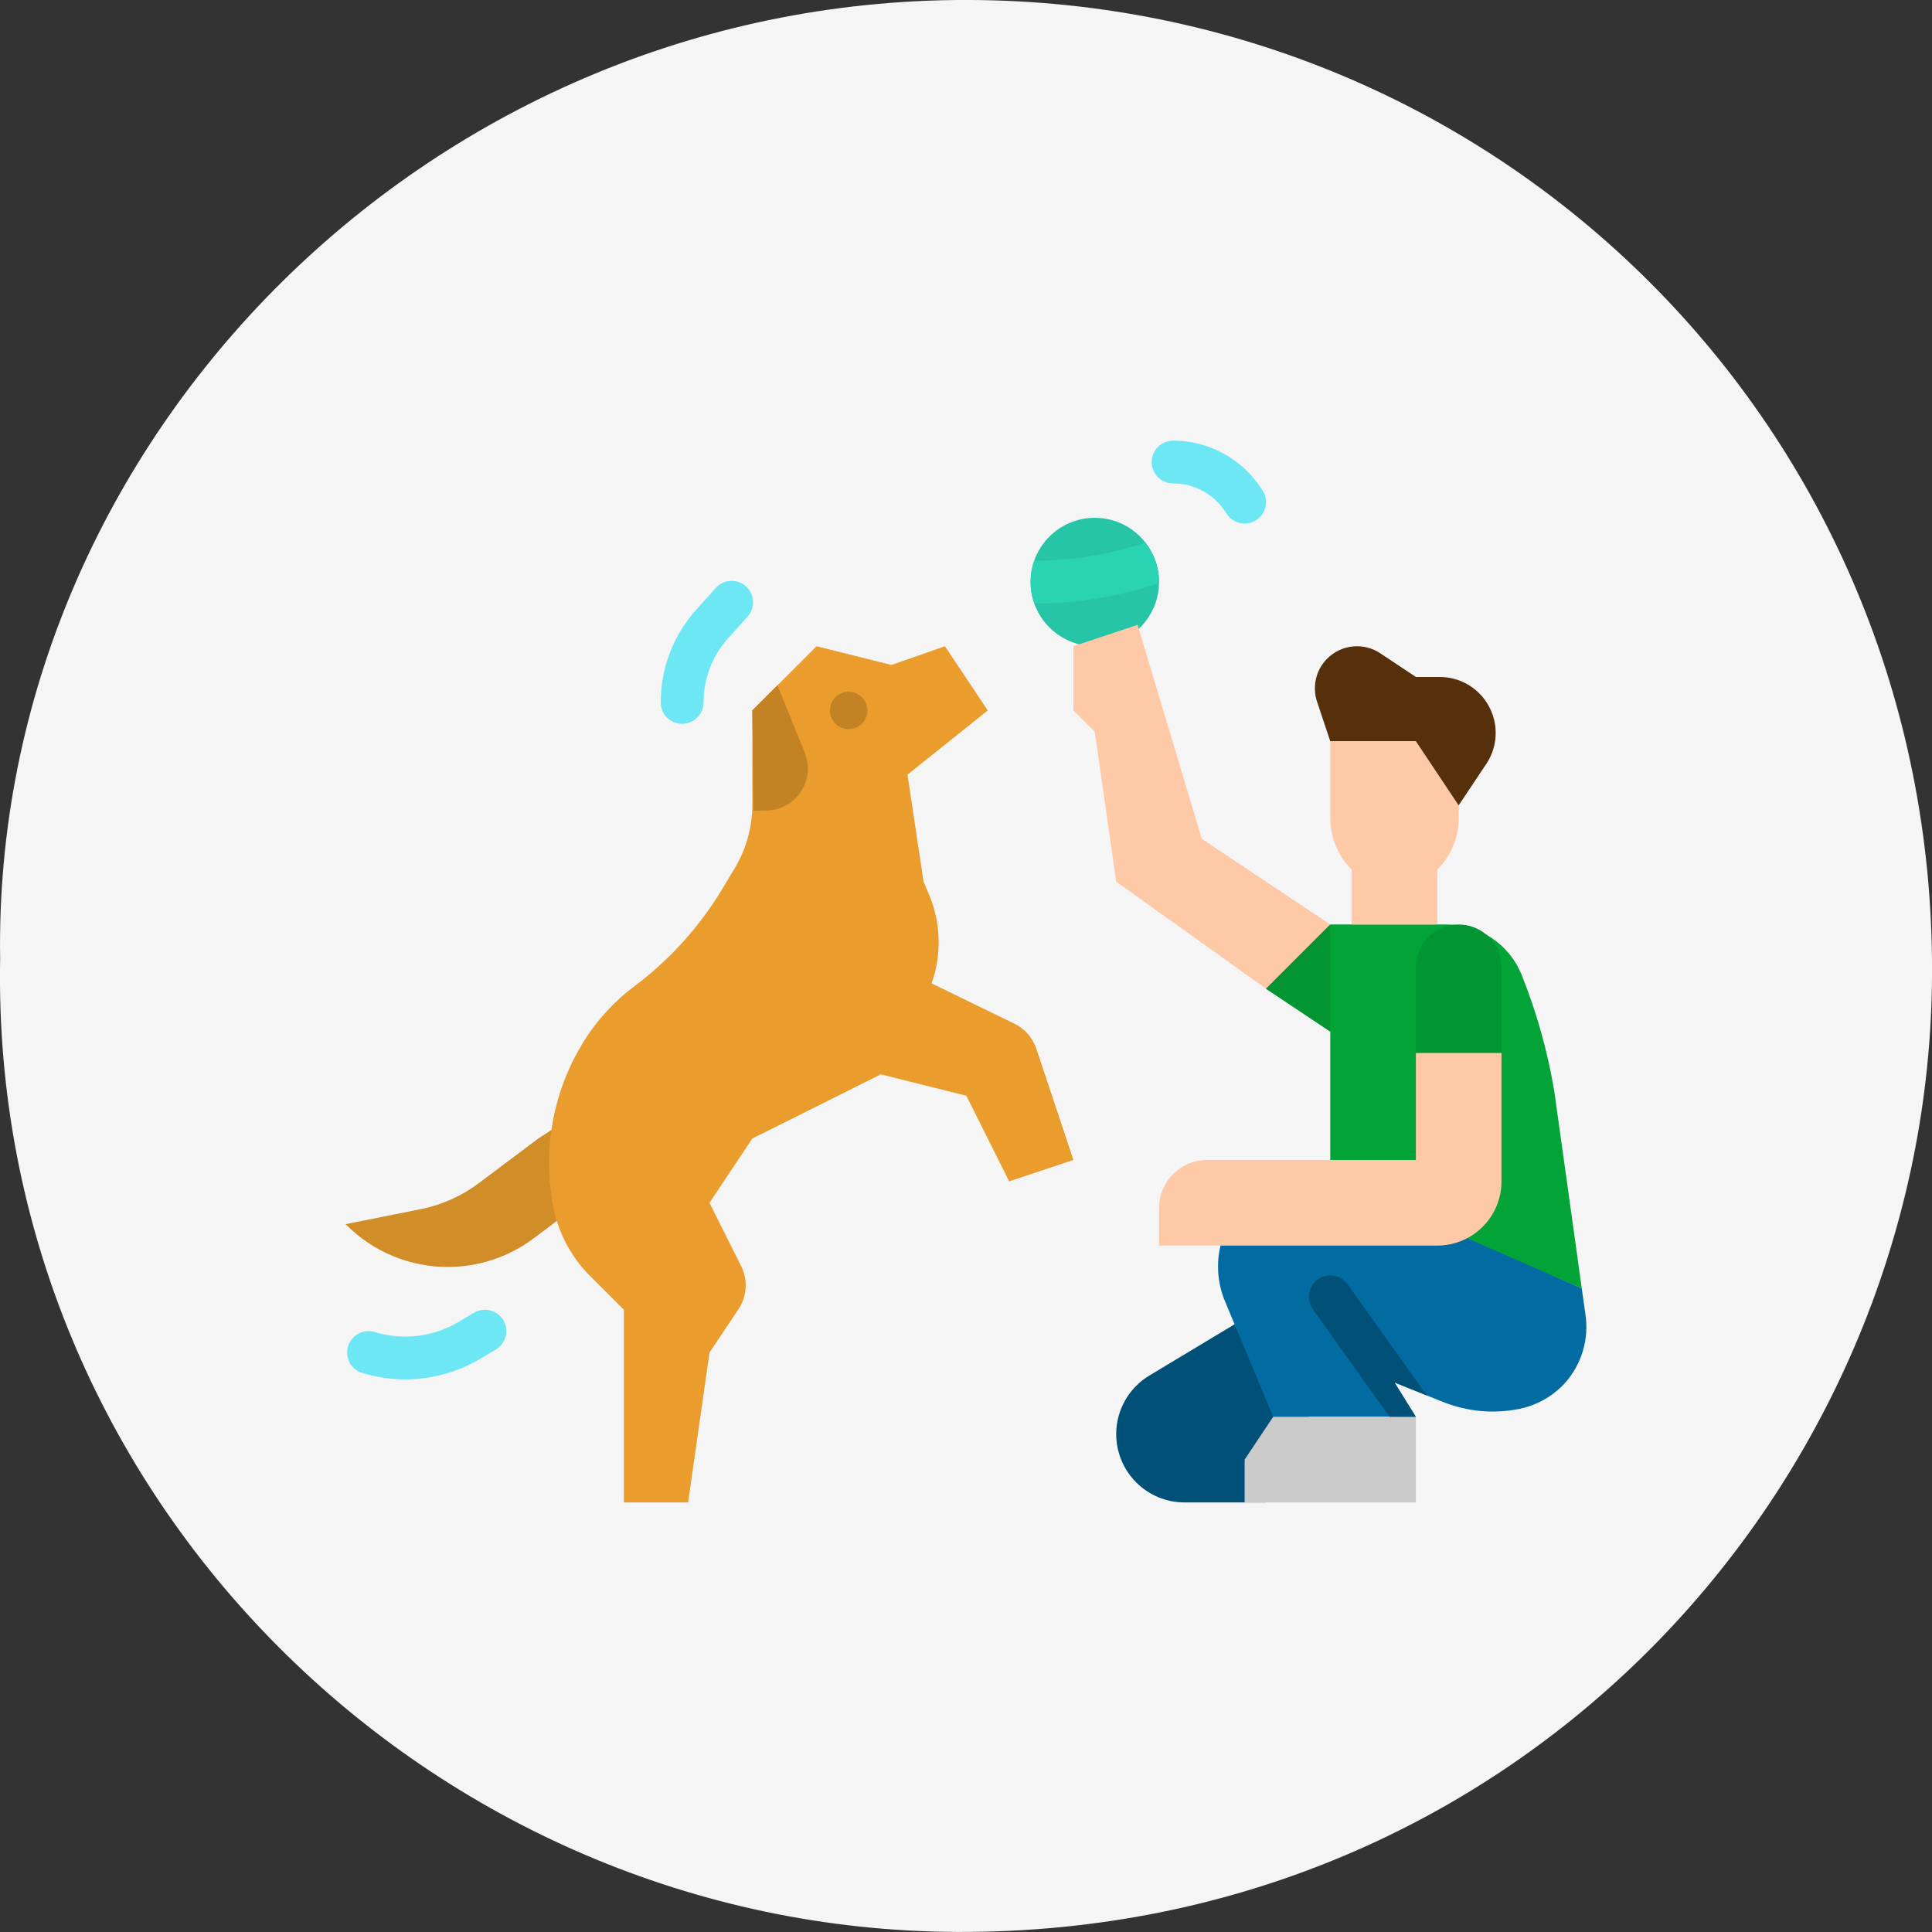 <svg width="114" height="114" viewBox="0 0 114 114" fill="none" xmlns="http://www.w3.org/2000/svg">
<rect x="0" y="0" width="114" height="114" fill="#333333" stroke="none"/>
<g clip-path="url(#clip0_141_810)">
<path d="M0.008 56.58C-0.474 25.872 25.642 -0.439 57.784 0.004C89.038 0.435 114.498 25.813 113.995 58.138C113.535 87.803 89.469 114.143 56.461 113.996C25.527 113.86 -0.588 88.364 0.008 56.58Z" fill="#F5F5F5"/>
<path d="M64.6 38.132C66.692 38.132 68.389 36.435 68.389 34.343C68.389 32.25 66.692 30.554 64.6 30.554C62.507 30.554 60.81 32.25 60.81 34.343C60.81 36.435 62.507 38.132 64.6 38.132Z" fill="#27C5A7"/>
<path d="M74.704 88.653H69.895C69.366 88.653 68.842 88.549 68.353 88.347C67.863 88.144 67.419 87.847 67.044 87.472C66.67 87.098 66.373 86.653 66.17 86.164C65.968 85.675 65.863 85.151 65.863 84.621C65.863 83.925 66.044 83.24 66.387 82.635C66.73 82.029 67.224 81.522 67.821 81.164L73.442 77.784L77.231 83.601L74.704 88.653Z" fill="#015078"/>
<path d="M20.394 72.234L24.83 71.347C26.067 71.099 27.233 70.578 28.242 69.821L31.761 67.182L32.935 66.417L34.287 70.971L31.488 73.071C30.025 74.167 28.247 74.76 26.419 74.76C25.309 74.76 24.211 74.541 23.186 74.117C22.161 73.692 21.23 73.07 20.445 72.286L20.394 72.234Z" fill="#D18D28"/>
<path d="M34.327 61.642C35.135 60.296 36.196 59.119 37.453 58.177C39.533 56.617 41.291 54.668 42.629 52.438L43.357 51.224C44.034 50.095 44.391 48.804 44.391 47.487V41.921L48.18 38.132L52.601 39.237L55.758 38.132L58.285 41.921L53.548 45.71L54.495 52.025L54.8 52.736C55.518 54.411 55.58 56.295 54.973 58.014L54.969 58.025L59.855 60.402C60.158 60.549 60.428 60.755 60.649 61.008C60.871 61.261 61.04 61.555 61.147 61.874L63.337 68.445L59.547 69.708L57.021 64.656L51.969 63.393L44.391 67.182L41.865 70.971L43.736 74.713C43.935 75.111 44.025 75.555 43.997 75.999C43.969 76.444 43.825 76.873 43.578 77.243L41.865 79.812L40.602 88.653H36.813V77.286L34.813 75.286C33.649 74.122 32.878 72.625 32.608 71.002L32.581 70.838C32.052 67.662 32.671 64.403 34.327 61.642Z" fill="#EA9D2D"/>
<path d="M47.172 46.835C46.946 47.138 46.653 47.385 46.316 47.557C45.979 47.729 45.607 47.821 45.229 47.827L44.457 47.839L44.398 41.914L45.875 40.438L47.48 44.394C47.645 44.793 47.703 45.227 47.649 45.655C47.595 46.083 47.431 46.49 47.172 46.835Z" fill="#EA9D2D"/>
<path d="M63.337 38.132L67.126 36.869L70.915 49.499L78.493 54.551L74.704 58.34L65.863 52.025L64.6 43.184L63.337 41.921V38.132Z" fill="#FDC9A6"/>
<path d="M93.335 76.023L91.714 64.402C91.322 62.052 90.678 59.751 89.793 57.539L89.789 57.529C89.438 56.65 88.831 55.897 88.047 55.366C87.263 54.835 86.338 54.551 85.392 54.551H78.494L74.705 58.341L78.494 60.867V69.708L93.335 76.023Z" fill="#02A437"/>
<path d="M72.28 76.777L75.124 83.601H83.544L82.281 81.573L85.143 82.722C86.572 83.296 88.137 83.439 89.646 83.134C90.609 82.94 91.493 82.466 92.187 81.772C92.239 81.72 92.29 81.667 92.339 81.613C92.828 81.066 93.19 80.417 93.399 79.714C93.608 79.01 93.659 78.27 93.549 77.544L93.333 76.023L79.267 69.86C78.293 69.442 77.215 69.326 76.174 69.526C75.133 69.727 74.176 70.235 73.426 70.985C72.683 71.728 72.177 72.675 71.973 73.707C71.769 74.738 71.876 75.806 72.28 76.777Z" fill="#026CA2"/>
<path d="M88.597 62.13V57.078C88.597 56.408 88.331 55.765 87.857 55.291C87.383 54.818 86.741 54.551 86.071 54.551C85.401 54.551 84.758 54.818 84.285 55.291C83.811 55.765 83.545 56.408 83.545 57.078V62.13H88.597Z" fill="#029532"/>
<path d="M83.546 62.13V68.445H71.231C70.478 68.445 69.755 68.744 69.222 69.277C68.689 69.81 68.39 70.533 68.39 71.287V73.497H84.809C85.814 73.497 86.778 73.098 87.488 72.387C88.199 71.676 88.598 70.713 88.598 69.708V62.13H83.546ZM78.494 43.735H83.546L86.072 47.524V48.264C86.072 49.407 85.618 50.504 84.809 51.313V54.551H79.757V51.313C78.948 50.504 78.494 49.407 78.494 48.264V43.735Z" fill="#FDC9A6"/>
<path d="M78.492 43.734L77.714 41.402C77.569 40.965 77.547 40.495 77.653 40.046C77.759 39.597 77.988 39.186 78.314 38.86C78.721 38.454 79.255 38.201 79.826 38.145C80.398 38.088 80.972 38.231 81.449 38.55L83.544 39.945H84.954C85.647 39.945 86.322 40.163 86.884 40.569C87.446 40.974 87.866 41.546 88.085 42.203C88.244 42.68 88.292 43.187 88.226 43.685C88.159 44.184 87.979 44.66 87.7 45.078L86.07 47.523L83.544 43.734H78.492Z" fill="#55300B"/>
<path d="M50.075 43.026C50.685 43.026 51.18 42.532 51.18 41.921C51.18 41.311 50.685 40.816 50.075 40.816C49.465 40.816 48.97 41.311 48.97 41.921C48.97 42.532 49.465 43.026 50.075 43.026Z" fill="#C38325"/>
<path d="M47.172 46.835C46.946 47.138 46.653 47.385 46.316 47.557C45.979 47.729 45.607 47.821 45.229 47.827L44.457 47.839L44.398 41.914L45.875 40.438L47.48 44.394C47.645 44.793 47.703 45.227 47.649 45.655C47.595 46.083 47.431 46.49 47.172 46.835Z" fill="#C38325"/>
<path d="M23.907 81.392C23.057 81.392 22.212 81.267 21.399 81.021C21.238 80.975 21.088 80.897 20.957 80.792C20.826 80.688 20.718 80.558 20.637 80.411C20.557 80.264 20.507 80.102 20.49 79.936C20.473 79.769 20.489 79.601 20.538 79.44C20.586 79.28 20.666 79.131 20.773 79.002C20.88 78.873 21.011 78.766 21.159 78.688C21.308 78.61 21.47 78.563 21.637 78.548C21.804 78.534 21.972 78.552 22.131 78.603C22.949 78.85 23.808 78.924 24.656 78.821C25.503 78.717 26.32 78.439 27.054 78.003L27.958 77.464C28.101 77.378 28.259 77.32 28.424 77.296C28.589 77.271 28.757 77.279 28.919 77.319C29.08 77.359 29.232 77.431 29.366 77.531C29.5 77.63 29.613 77.755 29.698 77.898C29.783 78.042 29.839 78.2 29.863 78.365C29.887 78.53 29.877 78.698 29.836 78.86C29.794 79.021 29.721 79.173 29.62 79.306C29.52 79.439 29.394 79.55 29.25 79.635L28.346 80.173C27.003 80.971 25.469 81.392 23.907 81.392ZM40.251 42.711C39.916 42.711 39.594 42.578 39.357 42.341C39.121 42.104 38.987 41.783 38.987 41.448C38.986 39.421 39.736 37.466 41.093 35.961L42.219 34.71C42.329 34.583 42.463 34.479 42.613 34.405C42.764 34.33 42.928 34.286 43.095 34.276C43.263 34.266 43.431 34.289 43.589 34.344C43.748 34.399 43.893 34.486 44.018 34.598C44.143 34.71 44.244 34.846 44.316 34.998C44.387 35.15 44.428 35.314 44.435 35.482C44.443 35.65 44.416 35.817 44.358 35.975C44.3 36.132 44.211 36.276 44.096 36.399L42.971 37.651C42.033 38.693 41.514 40.045 41.514 41.448C41.514 41.614 41.482 41.778 41.418 41.931C41.355 42.085 41.261 42.224 41.144 42.341C41.027 42.459 40.887 42.551 40.734 42.615C40.581 42.678 40.416 42.711 40.251 42.711ZM73.443 30.895C73.234 30.895 73.029 30.844 72.845 30.745C72.661 30.646 72.504 30.503 72.389 30.329L72.288 30.176C71.953 29.669 71.496 29.252 70.96 28.964C70.424 28.676 69.825 28.525 69.217 28.526C68.882 28.526 68.561 28.393 68.324 28.156C68.087 27.919 67.954 27.598 67.954 27.263C67.954 26.928 68.087 26.607 68.324 26.37C68.561 26.133 68.882 26 69.217 26C70.243 25.999 71.253 26.252 72.156 26.738C73.06 27.223 73.829 27.926 74.394 28.782L74.495 28.935C74.621 29.125 74.693 29.346 74.704 29.574C74.714 29.802 74.663 30.028 74.555 30.229C74.447 30.43 74.287 30.599 74.091 30.716C73.895 30.833 73.671 30.895 73.443 30.895Z" fill="#6EE7F5"/>
<path d="M75.126 83.601L73.441 86.127V88.653H83.546V83.601H75.126Z" fill="#CBCBCB"/>
<path d="M82.282 81.573L83.545 83.602H81.994L77.465 77.255C77.368 77.121 77.299 76.968 77.262 76.806C77.225 76.645 77.219 76.477 77.247 76.314C77.274 76.15 77.333 75.993 77.421 75.853C77.509 75.712 77.623 75.59 77.758 75.494C77.893 75.397 78.046 75.328 78.208 75.291C78.369 75.253 78.537 75.248 78.7 75.275C79.031 75.331 79.326 75.515 79.52 75.787L84.198 82.342L82.282 81.573Z" fill="#015078"/>
<path d="M68.389 34.344C68.389 34.366 68.389 34.388 68.387 34.41C68.376 34.415 68.364 34.419 68.352 34.423C66.003 35.208 63.542 35.608 61.065 35.607H61.027C60.738 34.789 60.738 33.898 61.027 33.081H61.065C63.271 33.081 65.463 32.725 67.555 32.026C67.566 32.022 67.577 32.019 67.588 32.017C68.109 32.681 68.39 33.5 68.389 34.344Z" fill="#2AD3B3"/>
<path d="M78.494 54.551V60.867L74.705 58.341L78.494 54.551Z" fill="#029532"/>
</g>
<defs>
<clipPath id="clip0_141_810">
<rect width="114" height="114" fill="white"/>
</clipPath>
</defs>
</svg>
